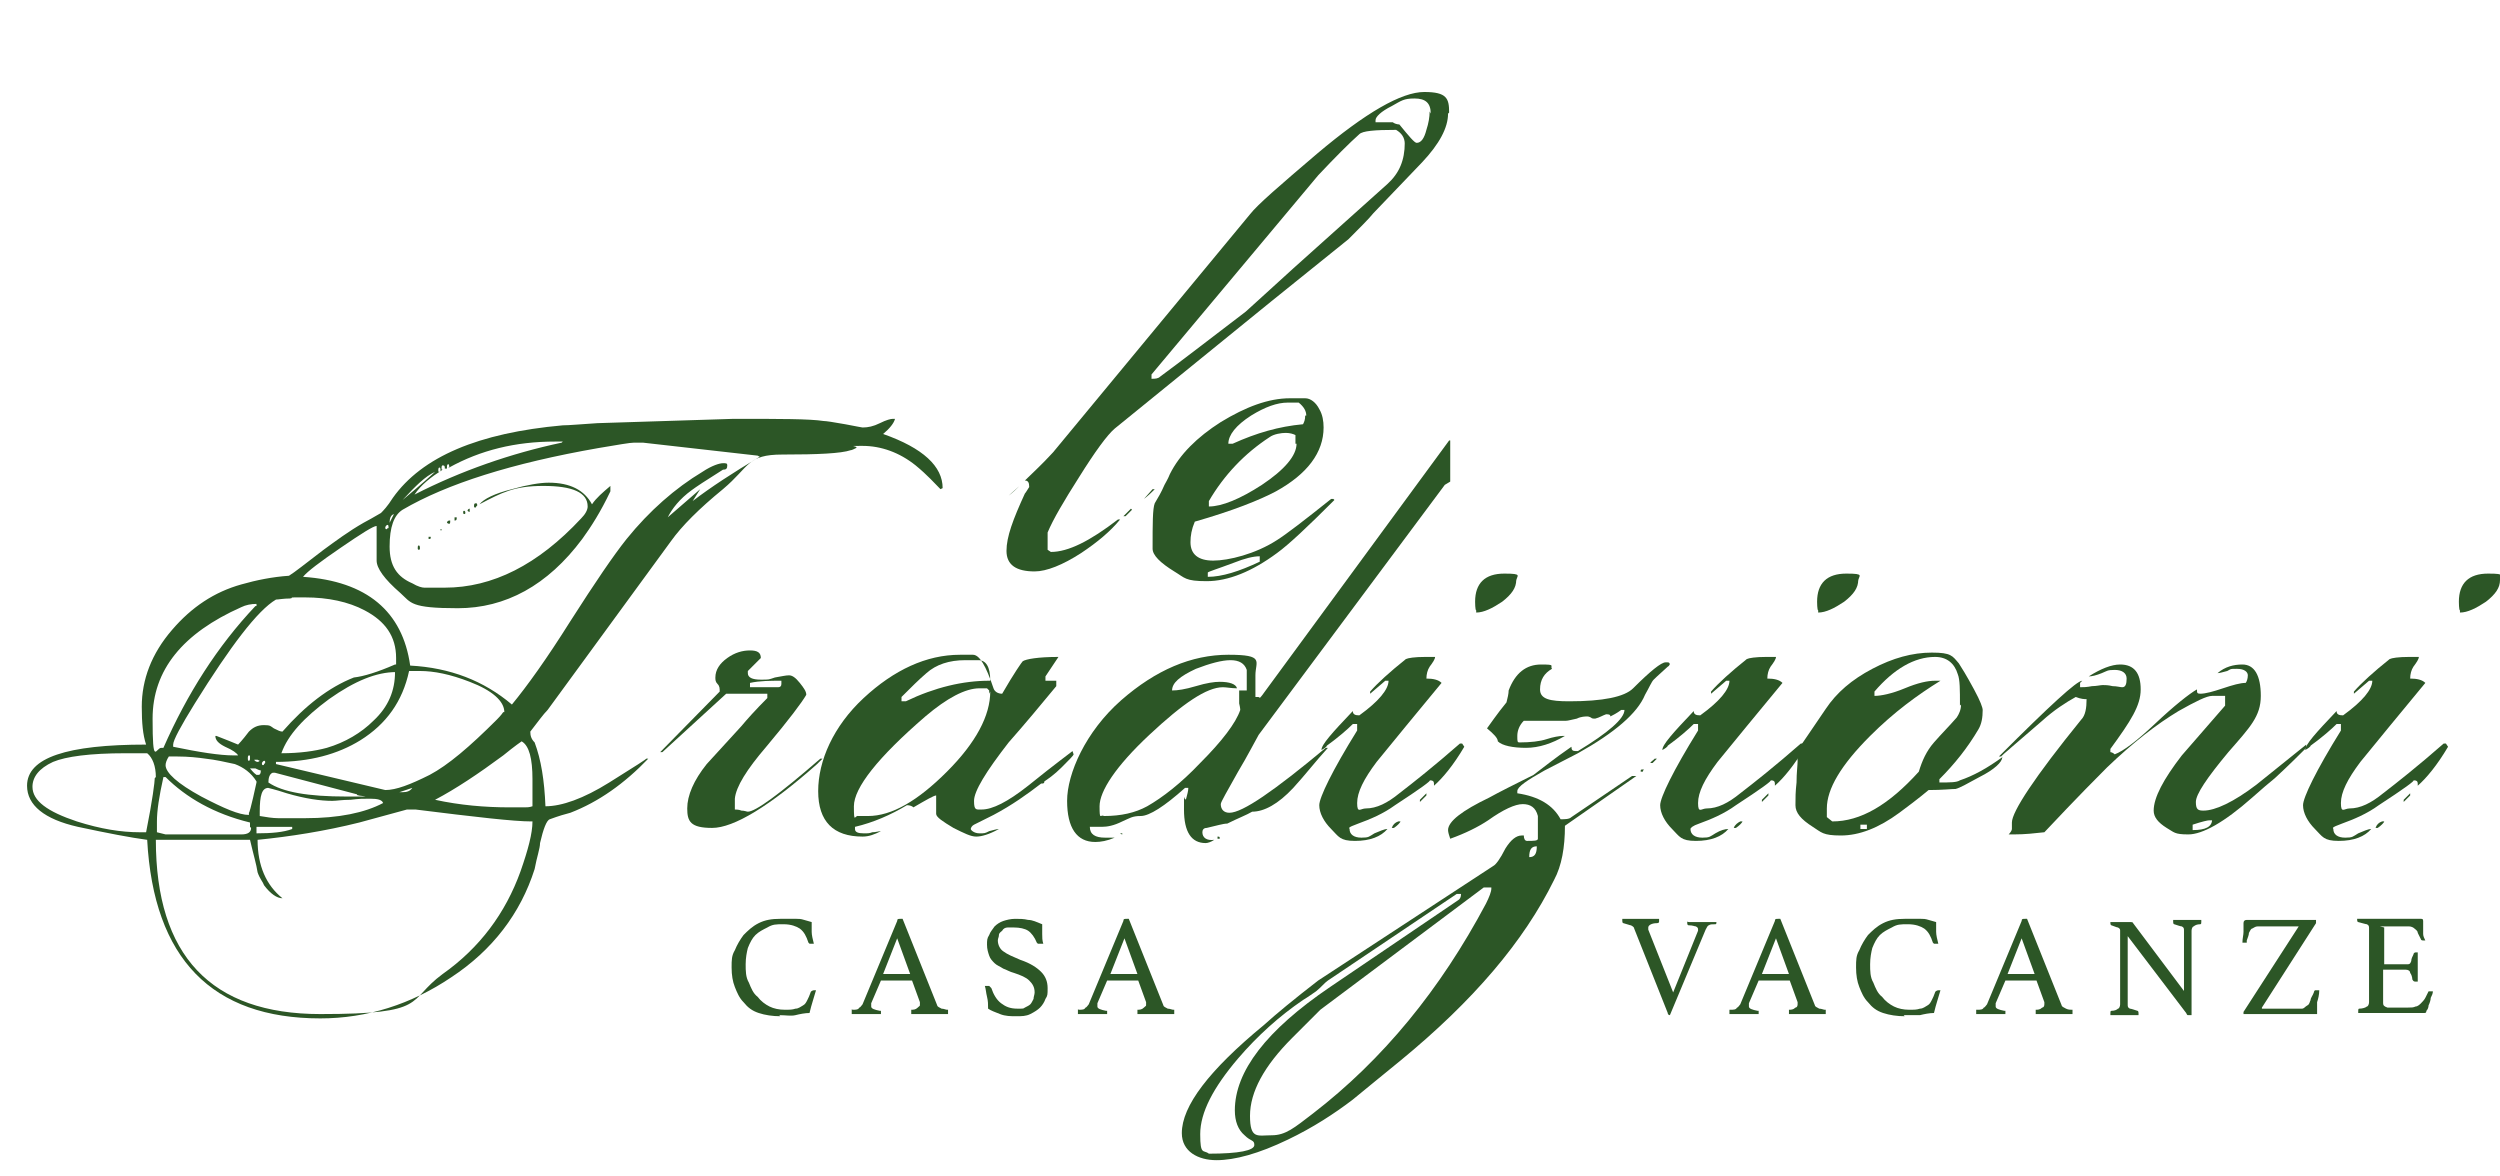 <svg xmlns="http://www.w3.org/2000/svg" viewBox="0 0 231 108.7"><defs><style>.cls-1 {
fill: #2c5626;
}
.cls-2 {
isolation: isolate;
}</style></defs><g><g id="Livello_2"><g id="Livello_1-2"><g><g class="cls-2"><g class="cls-2"><path class="cls-1" d="M72.1 93.9c-.7.0-1.4-.1-2-.3s-1-.5-1.4-1c-.4-.4-.6-.9-.8-1.4s-.3-1.1-.3-1.8.0-1.1.3-1.6c.2-.5.5-1 .8-1.4.4-.4.8-.8 1.4-1.1s1.2-.4 2-.4.6.0.8.0.5.0.7.0.4.0.7.1.4.1.7.2c0 .2.0.5.0.9.0.3.1.7.2 1.1.0.0-.1.0-.2.0s-.1.0-.2.0l-.1-.1c-.2-.6-.4-1-.8-1.3-.3-.2-.8-.4-1.5-.4s-1 0-1.5.3c-.4.2-.8.4-1.1.7s-.5.7-.7 1.2c-.1.4-.2.9-.2 1.5s0 1.2.3 1.7c.2.5.4 1 .8 1.3.3.4.7.7 1.1.9s.9.3 1.4.3.7.0 1-.1c.3.0.5-.2.7-.3s.3-.3.4-.5c.1-.2.2-.4.3-.7.0-.1.2-.2.3-.2h.1s0 0 .1.0c-.1.3-.2.7-.3 1s-.2.7-.3 1.1c-.4.0-.9.1-1.3.2s-.9.0-1.5.0z"/></g><g class="cls-2"><path class="cls-1" d="M84.4 90.6h-3l-.9 2.1c0 .1.0.2.0.3.0.2.3.3.8.4h.1s0 0 0 .1.0.1.0.2c-.2.0-.5.0-.8.0s-.5.0-.8.0-.4.0-.5.0c-.2.0-.4.0-.6.0.0.0.0-.1.0-.2s0-.1.0-.2.0.0.1.0c.3.0.5.0.6-.2.1.0.2-.2.3-.3l3.2-7.7c0-.2.1-.2.3-.2h.2l3.2 8c0 .1.2.2.4.3.2.0.4.1.5.1h.1s0 0 0 .2.0.1.0.2c-.3.0-.6.0-.8.0-.3.0-.5.0-.8.0s-.5.0-.9.0c-.3.0-.6.0-.9.0v-.2s0-.1.0-.2.0.0.0.0c.2.0.4.0.6-.2s.2-.1.2-.3.0-.1.0-.2l-.8-2.2zM84.1 90l-1.2-3.3-1.3 3.3h2.5z"/></g><g class="cls-2"><path class="cls-1" d="M96.4 87.2s-.2.0-.2.0c-.1.0-.2.0-.3.0l-.1-.1c-.2-.5-.5-.9-.8-1.1-.3-.2-.8-.3-1.3-.3s-.4.0-.6.0c-.2.0-.4.1-.5.3-.1.1-.3.2-.3.4s-.1.3-.1.5c0 .4.2.8.5 1 .4.3.9.5 1.6.8.9.3 1.5.7 1.9 1.1.4.4.6.9.6 1.5s0 .7-.2 1c-.1.3-.3.6-.5.8s-.5.4-.9.6-.8.2-1.3.2-1 0-1.5-.2-.8-.3-1.1-.5c0-.4.0-.7-.1-1.1s-.1-.7-.2-1c0 0 .1.0.2.0s.2.0.2.0.1.1.2.2c.2.6.5 1.1.9 1.4s.8.5 1.5.5.5.0.7-.1.4-.2.5-.3.2-.3.3-.5c0-.2.1-.4.1-.6.0-.5-.2-.8-.5-1.1s-.8-.5-1.4-.7c-.4-.1-.7-.3-1-.4-.3-.2-.6-.3-.8-.5s-.4-.4-.5-.7-.2-.6-.2-1 0-.6.2-.9c.1-.3.3-.5.5-.8.2-.2.5-.4.8-.5s.7-.2 1.1-.2.8.0 1.2.1c.4.0.8.2 1.3.4.0.3.0.6.0.9.0.3.0.6.1.9z"/></g><g class="cls-2"><path class="cls-1" d="M105.3 90.6h-3l-.9 2.1c0 .1.0.2.0.3.0.2.3.3.8.4h.1s0 0 0 .1.0.1.0.2c-.2.0-.5.0-.8.0s-.5.0-.8.0-.4.0-.5.0c-.2.0-.4.0-.6.0.0.0.0-.1.0-.2s0-.1.0-.2.0.0.1.0c.3.0.5.0.6-.2.1.0.2-.2.3-.3l3.2-7.7c0-.2.1-.2.3-.2h.2l3.2 8c0 .1.2.2.4.3.2.0.4.1.5.1h.1s0 0 0 .2.0.1.0.2c-.3.0-.6.0-.8.0-.3.0-.5.0-.8.0s-.5.0-.9.0c-.3.0-.6.0-.9.0v-.2s0-.1.0-.2.0.0.0.0c.2.0.4.0.6-.2s.2-.1.2-.3.0-.1.0-.2l-.8-2.2zM105.1 90l-1.2-3.3-1.3 3.3h2.5z"/></g></g><g><g class="cls-2"><g class="cls-2"><path class="cls-1" d="M86.9 45.2c-.5-.5-1.2-1.3-2.3-2.2-1.5-1.2-3.2-1.8-4.9-1.8s-.3.0-.6.2c-.2.1-.4.2-.5.2-.9.3-3 .4-6.3.4s-3 1.1-5.5 3.2C64.6 47 63 48.6 62 50L50.6 65.6c-.4.4-.9 1.1-1.6 2 0 .4.1.7.4 1 .6 1.6.9 3.5 1 5.9 1.5.0 3.5-.7 5.9-2.2s3.5-2.2 3.4-2.2h.2c-2.2 2.3-4.6 4-7.2 5-.4.1-1.1.3-1.9.6-.3.1-.6.9-.9 2.2.0.5-.3 1.3-.5 2.4-1.3 4.1-3.9 7.5-7.7 10-3.7 2.5-7.8 3.8-12.1 3.8-10 0-15.4-5.5-16-16.5-1.5-.2-3.6-.6-6.4-1.2-3.1-.7-4.7-2-4.7-3.8.0-2.6 3.7-3.8 11-3.8-.3-.9-.4-2-.4-3.5.0-2.5.9-4.9 2.8-7.1 1.8-2.1 3.9-3.5 6.4-4.2 1.4-.4 2.9-.7 4.4-.8.5-.3 1.5-1.1 3.2-2.4 1.1-.8 2.3-1.7 3.7-2.5.4-.2.9-.5 1.6-.9.2-.2.6-.6 1.1-1.4 2.7-3.8 7.9-6 15.7-6.7.6.0 1.6-.1 3.2-.2l12.6-.4c4.3.0 7 0 8.3.2.2.0.9.1 2 .3 1 .2 1.6.3 1.6.3.5.0 1-.1 1.6-.4s1-.4 1.2-.4h.2c-.1.4-.5.9-1.1 1.4 3.7 1.3 5.5 3 5.5 5zM14.4 71.8c0-1-.3-1.8-.8-2.2-.2.0-.5.0-1 0-.4.0-.8.0-1 0-3.3.0-5.5.3-6.7.8C3.6 71 3 71.8 3 72.7 3 74 4.4 75 7.1 75.9c2.2.7 4.1 1 5.8 1h.6c.6-3 .8-4.7.8-5zM23.7 56v-.2c-.5.0-1 .1-1.4.3-5.4 2.4-8.2 5.8-8.2 10.3s.3 2.7.8 2.7h.2c2.2-5 5-9.4 8.5-13.1zM49.1 75.9c-1.6.0-5.1-.4-10.7-1.1-.3.0-.6.0-.8.0-1.1.3-2.6.7-4.4 1.2-3.2.8-6.4 1.3-9.4 1.6.0 2.4.8 4.2 2.3 5.4-.5.0-1.1-.4-1.7-1.2-.1-.3-.4-.6-.6-1.2-.1-.7-.4-1.7-.7-3h-8.7c0 10.7 5.1 16.1 15.2 16.1s7.9-1.2 11.3-3.7c3.4-2.4 5.8-5.6 7.2-9.5.7-2 1.1-3.5 1.1-4.6zm-26 .5c0-.1.0-.2.0-.4-3.3-.8-5.9-2.3-7.8-4.2h-.2c-.4 1.8-.6 3.1-.6 4.1v1l.8.2h7c.6.0.9-.2.9-.6zM23.7 72.2c-.5-.8-1.2-1.3-2-1.6-.9-.2-1.8-.4-2.7-.5-.7-.1-1.6-.2-2.6-.2h-.8c-.2.3-.3.6-.3.8.0.7 1.1 1.7 3.3 2.9 2.1 1.1 3.5 1.7 4.4 1.7v-.2c.1.0.7-2.8.7-2.8zM36.6 61.4v-.6c0-2-1-3.4-2.9-4.4-1.5-.8-3.4-1.2-5.5-1.2s-.8.0-1.4.1c-.6.0-1.1.1-1.3.1-1.7 1-4.2 4.3-7.5 9.6-1.3 2.1-2 3.4-2 3.8v.2c2.4.5 4.3.8 5.6.8h.4c-.1-.2-.5-.5-1.2-.8-.6-.3-.9-.6-.9-1h.1c.8.3 1.5.6 2 .8.0.0.4-.4 1-1.2.4-.4.8-.6 1.4-.6s.6.1.9.3c.4.2.6.3.8.3h0c2.1-2.4 4.3-4.1 6.6-5 .9-.1 2.2-.5 3.8-1.2zM23.1 70h0c0-.2.0-.2-.1-.2h0s-.1.0-.1.2h0c0 .2.0.3.1.3h0s.1.0.1-.2zm1.1 1.2c-.2.0-.4-.1-.6-.2h-.5c.1.1.3.4.6.6h.2s0 0 0 0c.1.0.2-.1.2-.4zM23.8 70.2s-.1.0-.2.0h0-.1.0c0 .1.2.2.3.2.0.0.1.0.2-.1zM27 76.4c-.3.0-.7.0-1.4.0-.6.0-1.1.0-1.4.0h-.5v.6c1.4.0 2.5-.1 3.3-.4zm8.4-2.2c-.1-.3-.5-.4-1.2-.4s-1 0-1.8.1c-.8.0-1.3.1-1.7.1-1.1.0-2.5-.2-4.2-.7-1.2-.4-1.8-.5-1.7-.5-.6.0-.8.7-.8 2.2v.4c.6.1 1.2.2 1.7.2h2.5c3.1.0 5.5-.5 7.2-1.4zM24.5 70.5h0c0-.2.0-.2-.1-.2h0s-.1.0-.2.2h0c0 .1.0.2.1.2h0s.1.0.1-.1zM33 73.4l-7.6-2h-.2c-.3.1-.4.5-.4.9h0c1.3.9 3.7 1.3 7.2 1.3s.7.0 1-.2zM46.6 65.8c0-1-1.1-2-3.2-2.8-1.8-.7-3.3-1-4.6-1h-1c-.6 2.8-2.1 4.9-4.5 6.4-2.1 1.3-4.7 2-7.8 2v.2L35.6 73c1 0 2.3-.5 4.1-1.4 1.7-.9 3.7-2.6 6.2-5.1.1-.1.4-.4.6-.7zm-10-3.7c-1.8.0-3.8.8-6.2 2.5-2.3 1.7-3.8 3.3-4.4 5 1.7.0 3.1-.2 4.2-.5 1.7-.5 3.2-1.4 4.3-2.5 1.4-1.3 2-2.8 2-4.5zM70 42.1l-10.6-1.2c-.2.0-.5.0-.8.0-.4.0-1.5.2-3.3.5-8 1.4-14 3.3-18.1 5.7-.8.5-1.2 1.6-1.2 3.4s.7 2.8 2.1 3.4c.5.3.9.4 1.1.4h1.9c4.4.0 8.6-2.1 12.6-6.4.4-.4.6-.8.6-1.1.0-1.3-1.4-1.9-4.1-1.9s-3.8.6-5.9 1.7c.4-.5 1.4-1 3-1.4 1.4-.4 2.6-.6 3.4-.6 2 0 3.3.7 4 2 .4-.6 1-1.1 1.7-1.7v.2s0 .3.0.3c-.9 1.9-1.8 3.3-2.6 4.4-3.2 4.3-7.1 6.4-11.5 6.4s-4.3-.5-5.3-1.4c-1.5-1.3-2.2-2.3-2.2-3v-3.2c-.3.0-1.4.7-3.3 2-1.9 1.3-3.1 2.2-3.5 2.7 5.9.4 9.2 3.2 9.9 8.2 3.7.2 6.8 1.4 9.4 3.6 1.4-1.7 3.2-4.2 5.4-7.7 2.3-3.6 4-6.1 5.2-7.6 2.1-2.6 4.5-4.7 7-6.2.9-.6 1.6-.8 1.9-.8s.4.0.4.2c0 .3-.1.4-.4.4-1.6 1-2.5 1.6-2.9 1.9-1.1.8-1.8 1.7-2.2 2.5l3-2.6-.7 1.1c1.7-1.3 3.7-2.6 6.2-4.1zM35.9 48.8h0c0-.2.0-.3-.1-.3h0s-.1.0-.2.2h0c0 .1.0.2.1.2h0s.1.0.1-.1zm.5-1.3c-.3.1-.4.4-.4.8h0l.4-.8zm1.7 25.3-1.2.4h.3c.4.0.7-.1.9-.4zm2.1-29.2c-.9.4-1.8 1.3-3 2.6.7-.6 1.7-1.4 3-2.6zM52 40.8s-.2.0-.4.0c-.1.0-.3.0-.3.0-3.7.0-6.9.8-9.8 2.4h0c0-.3.0-.3-.1-.3h0s-.1.0-.1.2h0c0 .1.0.2.0.2h-.2c0 .1.0.0.0.0h0c0-.2.0-.3-.2-.3h0s-.1.0-.1.2h0c0 .2.0.2.1.2h0c-1.1.7-2 1.4-2.6 2.3 4.3-2.2 8.9-3.8 13.6-4.8zM38.8 50.7s0 .1-.1.1h0s-.1.0-.1-.1h0c0-.2.0-.3.1-.3h0s.1.0.1.2h0zm1-1.1h0c0 .2.0.2-.2.2h0v-.2h.1zM49.2 74.5V72c0-1.9-.3-3.1-1-3.5.0.0-.6.4-1.7 1.3-2.3 1.7-4.4 3.1-6.3 4.1 2.3.5 4.6.7 6.9.7h1.4c.2.0.4.0.7-.1zm-8.5-31h0c0-.2.0-.3-.1-.3h0s-.1.0-.1.2h0c0 .2.0.2.1.2h0s.1.0.1-.1zM40.8 48.9h0v.1h-.1v-.1h0v-.1h0 0v.1h0zM41.6 48.1h0c0 .2.0.3-.1.3.0.0-.1.0-.2-.1.0-.1.1-.2.2-.2s0 0 0 0zM41.5 43.1s0 .1-.1.1h0 .2zM42.2 47.8h0c0 .2.0.3-.2.3h0v-.3h.1zM43 47.4s0 .1-.1.1h0s-.1.0-.1-.1h0c0-.2.0-.2.1-.2h0s.1.0.1.2h0zM43.4 47h0c0 .2.0.3.0.3s-.1.0-.2-.1c0-.1.1-.2.2-.2s0 0 0 0zM44 46.8s0 .1-.1.1h0s-.1.0-.1-.1h0c0-.2.0-.3.2-.3h0s.1.0.1.2h0z"/><path class="cls-1" d="M76.1 70s-.3.3-.6.6c-4.4 3.9-7.7 5.9-9.7 5.9s-2.3-.6-2.3-1.8.6-2.6 1.8-4.1c1.1-1.2 2.1-2.3 3.2-3.5.5-.6 1.3-1.5 2.4-2.6v-.4h-3.8l-5.9 5.4H61l5.5-5.6h0c0-.3.0-.5-.2-.7s-.2-.4-.2-.6c0-.7.4-1.3 1.1-1.8.7-.5 1.4-.7 2.1-.7s1 .2 1 .7L69.1 62v.2c0 .4.4.6 1.2.6s.7.0 1.3-.2c.6-.1 1-.2 1.3-.2s.6.2 1 .7.6.8.6 1.1c-.4.7-1.6 2.3-3.7 4.8-1.8 2.1-2.8 3.7-2.9 4.8.0.4.0.7.0 1 .1.0.4.0.6.1.3.0.5.1.6.1.7.0 2.9-1.6 6.7-4.9h.2zM72.2 63.2v-.3c-1 0-2 0-2.9.2v.4h2.6c.2.0.3-.1.3-.3z"/><path class="cls-1" d="M99.2 69.7c0 .1-.4.5-1.1 1.2s-1.3 1.1-1.6 1.3h0c0 .2-.1.2-.3.2-1.3 1-2.7 2-4.4 2.9-.4.2-1 .5-1.8.9-.2.1-.3.3-.3.4s.3.4.8.4.5.0.9-.2c.4-.1.7-.2.9-.2-.9.5-1.6.7-2.1.7s-1.1-.3-2.1-.8c-1-.6-1.6-1-1.6-1.3v-1.7c-.2.0-.9.4-2.1 1.1-.1-.1-.3-.2-.6-.2-1.5.9-3.1 1.6-4.8 2v.2c0 .3.3.4.8.4s.5.0.8-.1c.3.0.6-.1.8-.1-.6.3-1.1.5-1.7.5-2.7.0-4.1-1.4-4.1-4.2s1.4-6 4.2-8.6c2.8-2.6 5.8-4 8.9-4h1.2c.6.0 1.2 1 1.9 3.1.1.3.4.5.8.5 1.1-1.9 1.8-2.9 1.9-3 .3-.2 1.4-.4 3.3-.4l-1.2 1.8v.4h1v.5c-1.4 1.7-2.9 3.5-4.4 5.2-2.1 2.7-3.2 4.5-3.2 5.4s.2.8.7.8c1 0 2.4-.7 4.3-2.2 2.6-2.1 4-3.1 4.1-3.2h0zM91.4 64.1v-.3l-.2-.2h-.7c-1.3.0-3 .9-5 2.6-4.4 3.8-6.6 6.6-6.6 8.3s.1.8.4.9c.1.0.3.0.5.0s.3.0.4.0c2.2.0 4.6-1.4 7.3-4.1 2.7-2.7 4-5.2 4-7.4zM91.5 62.9c0-1.3-.4-1.9-1.1-1.9h-1.2c-1.5.0-2.7.4-3.6 1.2-.7.6-1.4 1.3-2.3 2.2v.4h.4c2.7-1.3 5.3-1.9 7.7-1.9z"/><path class="cls-1" d="M133.5 44.8l-17.2 23.1c-.4.7-1 1.9-1.9 3.4-1 1.8-1.6 2.8-1.6 3 0 .5.3.8.8.8 1.2.0 4.1-2 8.9-6h.2c-1.1 1.2-2.1 2.5-3.2 3.7-1.4 1.5-2.7 2.2-3.8 2.2h0c-.5.3-1.3.6-2.3 1.1-.4.0-1 .2-1.9.4-.3.0-.4.2-.4.4.0.5.4.8 1.1.7-.3.2-.6.3-.8.3-1.3.0-2-1-2-3.1s0-.6.2-1c.1-.4.2-.7.2-1h-.3c-1.9 1.7-3.3 2.6-4.1 2.6s-1 .2-1.7.5c-.8.4-1.4.5-1.9.5s-.3.0-.5.0c-.3.0-.4.0-.6.0.0.7.5 1 1.4 1s.6.0.9.0c-.7.3-1.3.4-1.8.4-1.7.0-2.6-1.3-2.6-3.8s1.7-6.4 5-9.3c3.2-2.8 6.5-4.2 9.9-4.2s2.5.6 2.5 1.9.0.6.0 1 0 .8.0 1c.3.0.4.0.4.1.0.0.2-.2.4-.5l17.1-23.3h.1v3.8zm-18.3 19c0-1.1.0-1.7.0-1.9-.2-.6-.7-.9-1.5-.9s-1.9.3-3.2.8c-1.5.7-2.2 1.3-2.2 2 .5.0 1.2-.1 2.2-.4s1.7-.4 2.2-.4c.9.0 1.5.2 1.6.6-.5.0-1-.1-1.3-.1-1.5.0-3.7 1.5-6.8 4.4s-4.6 5.2-4.6 6.6.1.7.4.9c1.6.0 2.9-.3 4-.9 1.4-.8 3.1-2.1 4.9-4 2-2 3.3-3.7 3.7-4.9.0.0.0-.2-.1-.6v-1.2h.8zM103.7 77s0 .1.0.1-.1.0-.2-.1h0 .1zm9 .5h-.2s0-.1.0-.2c.1.0.2.0.2.1h0z"/><path class="cls-1" d="M135.3 69c-1 1.7-2 2.9-2.8 3.6v-.2c0-.2-.1-.3-.4-.3.2.0-.9.8-3.2 2.3-1.1.8-2.3 1.3-3.4 1.7s-.8.4-.8.5c0 .5.4.8 1.1.8s.7-.1 1.2-.4c.5-.2.9-.4 1.2-.4-.6.7-1.6 1.1-3 1.1s-1.5-.4-2.2-1.1-1.1-1.5-1.1-2.2 1.2-3.2 3.5-6.9v-.6h-.4c-.5.5-1.3 1.2-2.4 2 0 .1-.3.3-.5.4h0c0-.5 1-1.6 2.9-3.6.0.3.2.4.6.4 1.8-1.3 2.7-2.4 2.7-3.2h-.3l-1.4 1.2v-.2c.7-.8 1.8-1.8 3.3-3 .2-.1.8-.2 1.8-.2h.9c0 .2-.2.5-.5.9-.2.3-.3.7-.3 1.1.6.0 1.1.1 1.4.4l-3.3 4c-.9 1.1-1.8 2.2-2.7 3.3-1.2 1.6-1.8 2.8-1.8 3.8s.3.5.8.5c1 0 2-.5 3.1-1.4 1.3-1 3.2-2.5 5.6-4.6h.2zM129.4 75.9c0 .1-.3.4-.6.6h-.2c.1-.3.3-.5.6-.6h.1zm2.5-2.5c-.1.1-.4.4-.7.7v-.2l.6-.6h0v.2zM140.1 53.6c0 .7-.4 1.3-1.3 2-.9.6-1.7 1-2.4 1v-.2c-.1.0-.1-.8-.1-.8.0-1.7.9-2.6 2.7-2.6s1.1.2 1.1.7z"/><path class="cls-1" d="M154.3 61.2c0 .1.0.3-.2.4-.9.8-1.3 1.2-1.3 1.2-.2.2-.4.7-.8 1.4-.7 1.7-2.8 3.5-6.2 5.4-1 .5-2.1 1.1-3.1 1.6-1.6.9-2.5 1.5-2.5 1.9v.2c2 .3 3.3 1.1 4 2.4.4.0.8.0 1-.2l5.6-3.8h.4l-6.6 4.6c0 2-.3 3.7-1 5-2.8 5.7-7.5 11.2-14.2 16.7-1.7 1.4-3.2 2.6-4.4 3.6-1.7 1.3-3.7 2.6-6 3.7-2.7 1.3-4.9 1.9-6.6 1.9s-3.2-.8-3.2-2.5c0-2.5 2.5-5.8 7.6-10 1.1-1 2.8-2.4 5-4.1L138 80c.2-.1.6-.6 1.1-1.6.5-.8 1-1.2 1.5-1.2h.2c0 .3.1.5.3.5.6.0 1 0 1-.2.0-1.1.0-1.8.0-2.1-.2-.8-.7-1.1-1.4-1.1s-1.8.5-3.2 1.5c-.9.6-2.1 1.2-3.5 1.7-.1-.3-.2-.6-.2-.8.0-.8 1.3-1.8 3.8-3 .9-.5 2.3-1.2 4.1-2.1.8-.6 1.9-1.5 3.5-2.6.0.3.1.4.4.4h.2c2.8-1.7 4.3-3 4.3-3.8h-.1s-.2.0-.2.0c-.4.3-.8.5-1 .6.0-.2-.2-.2-.4-.2-.3.1-.6.3-1 .4-.2.0-.3.0-.4-.1.0.0-.2-.1-.3-.1-.2.0-.6.0-1 .2-.5.1-.8.2-1 .2h-3.9c-.4.4-.6.9-.6 1.4s0 .6.2.6c1 0 1.9-.1 2.5-.3s1.2-.3 1.5-.3h.2c-1.2.7-2.4 1.1-3.6 1.1s-2.2-.2-2.6-.6c0-.3-.4-.7-1-1.2.3-.4.9-1.3 1.8-2.4.1-.4.2-.8.2-1.1.6-1.6 1.6-2.4 3-2.4s.8.1 1 .4c-.7.4-1.1 1-1.1 1.9s.9 1.1 2.7 1.1c3.1.0 5.1-.4 5.9-1.2 1.6-1.6 2.6-2.4 3-2.4s.3.0.4.2zM135 82.6h-.4l-11.9 8c-.3.2-.6.6-1.1 1-.3.2-.7.5-1.2.8-2.2 1.5-4.2 3.3-6 5.4-2.3 2.7-3.5 5-3.5 7s.3 1.4.8 1.8c2.8.0 4.2-.3 4.2-.8s-.3-.3-.9-.9c-.6-.5-.9-1.3-.9-2.3.0-3.6 2.9-7.4 8.8-11.4l11.8-8c.2-.1.3-.3.3-.6zM137.8 82h-.7L122 93.3s-.9.9-2.6 2.6c-2.6 2.6-3.9 5-3.9 7.2s.7 1.8 2 1.8 2.1-.7 3.8-2c6.5-5 11.8-11.5 16-19.4.3-.6.5-1.1.5-1.4zM134.7 69.6l-.4.4v-.3c0-.1.0-.2.2-.2h.2zM142 78.2c-.5.0-.7.3-.7 1 .5.0.7-.3.7-1zM151.9 71.1s-.1.1-.1.2h-.2c0-.2.0-.2.2-.2h.2zM153.1 70.1l-.4.4h-.2c0-.1.2-.2.4-.4h0 0z"/><path class="cls-1" d="M166.8 69c-1 1.7-2 2.9-2.8 3.6v-.2c0-.2-.1-.3-.4-.3.2.0-.9.8-3.2 2.3-1.1.8-2.3 1.3-3.4 1.7-.6.2-.8.4-.8.5.0.5.4.8 1.1.8s.7-.1 1.2-.4.9-.4 1.2-.4c-.6.7-1.6 1.1-3 1.1s-1.5-.4-2.2-1.1-1.1-1.5-1.1-2.2 1.2-3.2 3.5-6.9v-.6h-.4c-.5.5-1.3 1.2-2.4 2 0 .1-.3.3-.5.4h0c0-.5 1-1.6 2.9-3.6.0.3.2.4.6.4 1.8-1.3 2.7-2.4 2.7-3.2h-.3l-1.4 1.2v-.2c.7-.8 1.8-1.8 3.3-3 .2-.1.8-.2 1.8-.2h.9c0 .2-.2.5-.5.9-.2.3-.3.7-.3 1.1.6.0 1.1.1 1.4.4l-3.3 4c-.9 1.1-1.8 2.2-2.7 3.3-1.2 1.6-1.8 2.8-1.8 3.8s.3.5.8.5c1 0 2-.5 3.1-1.4 1.3-1 3.2-2.5 5.6-4.6h.2zM161 75.9c0 .1-.3.4-.6.6h-.2c.1-.3.4-.5.6-.6h.1zm2.5-2.5c-.1.1-.4.4-.7.7v-.2l.6-.6h0v.2zM171.7 53.6c0 .7-.4 1.3-1.3 2-.9.6-1.7 1-2.4 1v-.2c-.1.0-.1-.8-.1-.8.0-1.7.9-2.6 2.7-2.6s1.1.2 1.1.7z"/><path class="cls-1" d="M185 70c0 .4-.7 1.1-2.1 1.8-1.1.6-1.8 1-2.2 1.1-.4.0-1.2.1-2.5.1.0.0-.8.7-2.7 2.1s-3.7 2.1-5.4 2.1-1.8-.3-2.6-.8c-1.1-.7-1.6-1.3-1.6-2s0-1.2.1-2.1c0-.9.1-1.6.1-2s-.1-.4-.4-.4c.7-1 1.7-2.5 3-4.4 1-1.5 2.4-2.7 4.3-3.7s3.7-1.5 5.5-1.5 1.9.3 2.5 1c.2.3.7 1.1 1.4 2.4.6 1.1.8 1.7.8 1.9.0.7-.1 1.3-.4 1.8-1 1.7-2.2 3.2-3.6 4.6v.3c1 0 1.6.0 1.9-.2 1.2-.4 2.5-1.1 4-2.2zM181.1 65.2c0-1.5.0-2.4-.2-2.9-.3-1-1-1.6-2.1-1.6-1.9.0-3.8 1.1-5.6 3.2v.4c.6.0 1.6-.2 2.8-.7s2.1-.7 2.8-.7.2.0.3.0h.2c-2.1 1.3-4.3 2.9-6.5 5.1-2.7 2.7-4 4.9-4 6.7v.4c0 .2.0.3.0.4l.5.4c2.6.0 5.2-1.5 8-4.6.3-1 .7-1.9 1.4-2.7.7-.8 1.4-1.5 2.1-2.3.2-.3.4-.7.4-1.2zM172.5 76.6v-.4h-.6v.4h.6z"/><path class="cls-1" d="M213.1 69.1c-.6.6-1.6 1.6-2.9 2.8-.5.4-1.2 1-2.1 1.8-2.6 2.3-4.6 3.4-5.9 3.4s-1.3-.2-2-.6c-.8-.5-1.2-1-1.2-1.6.0-1.2.9-2.9 2.6-5.1 1.3-1.5 2.6-3 4-4.6v-.9c-.1.0-.3.0-.6.0-.2.0-.4.0-.6.0-.5.0-1.5.5-3.1 1.4-2 1.2-4.2 2.9-6.6 5.2-.7.7-2.7 2.7-5.8 6-.9.1-1.8.2-2.8.2h-.5c.2-.2.3-.4.3-.5s0-.1.0-.3c0-.1.0-.2.0-.3.0-1 2.1-4.2 6.4-9.5.4-.4.5-1.1.5-1.9-.2.0-.5.0-1-.2-.9.5-2 1.2-3.1 2.2l-2.9 2.5c-.2.2-.5.4-.9.8h-.2c4.7-4.7 7.2-7 7.7-7l-.2.2v.4c.3.0.6.0 1.1-.1.4.0.8-.1 1-.1s.5.0.9.1c.4.0.7.1.9.1.3.0.4-.3.4-.8s-.4-.8-1.1-.8-.7.1-1.2.3c-.5.2-.9.3-1.2.3 1.1-.7 2.1-1.1 2.9-1.1 1.3.0 1.9.8 1.9 2.3s-.9 2.9-2.8 5.5v.3s.2.0.4.2c.8-.3 2-1.2 3.7-2.8 1.8-1.7 3.2-2.8 3.9-3.2.0.3.0.4.3.4.5.0 1.2-.2 2.1-.5s1.6-.5 2.1-.5c.1-.1.2-.4.2-.7s-.3-.6-1-.6-.5.0-.9.2c-.4.1-.7.2-.9.2.7-.6 1.5-.8 2.3-.8 1.1.0 1.7 1 1.7 2.9s-1 2.9-3 5.2c-2 2.4-3 3.9-3 4.6s.2.8.7.8c1.1.0 2.8-.8 4.9-2.4 1.5-1.2 3.1-2.5 4.6-3.7v.2zM204.4 75.8h-.3c-.1.0-.6.1-1.5.4v.5c1.2.0 1.8-.3 1.8-1z"/><path class="cls-1" d="M226.2 69c-1 1.7-2 2.9-2.8 3.6v-.2c0-.2-.1-.3-.4-.3.2.0-.9.8-3.2 2.3-1.1.8-2.3 1.3-3.4 1.7s-.8.4-.8.5c0 .5.4.8 1.1.8s.7-.1 1.2-.4c.5-.2.9-.4 1.2-.4-.6.7-1.6 1.1-3 1.1s-1.5-.4-2.2-1.1-1.1-1.5-1.1-2.2 1.2-3.2 3.5-6.9v-.6h-.4c-.5.5-1.3 1.2-2.4 2 0 .1-.3.3-.5.4h0c0-.5 1-1.6 2.9-3.6.0.3.2.4.6.4 1.8-1.3 2.7-2.4 2.7-3.2h-.3l-1.4 1.2v-.2c.7-.8 1.8-1.8 3.3-3 .2-.1.8-.2 1.8-.2h.9c0 .2-.2.5-.5.9-.2.3-.3.7-.3 1.1.6.0 1.1.1 1.4.4l-3.3 4c-.9 1.1-1.8 2.2-2.7 3.3-1.2 1.6-1.8 2.8-1.8 3.8s.3.5.8.5c1 0 2-.5 3.1-1.4 1.3-1 3.2-2.5 5.6-4.6h.2zM220.3 75.9c0 .1-.3.4-.6.6h-.2c.1-.3.3-.5.6-.6h.1zm2.5-2.5c-.1.1-.4.4-.7.7v-.2l.6-.6h0v.2zM231 53.6c0 .7-.4 1.3-1.3 2-.9.6-1.7 1-2.4 1v-.2c-.1.0-.1-.8-.1-.8.0-1.7.9-2.6 2.7-2.6s1.1.2 1.1.7z"/></g></g><g class="cls-2"><g class="cls-2"><path class="cls-1" d="M133.8 10.5c0 1.3-.8 2.8-2.4 4.5l-4.5 4.7c-.4.5-1.2 1.3-2.3 2.4l-7.2 5.8L103 39.6c-.7.6-1.8 2.1-3.3 4.5-1.4 2.2-2.4 3.9-2.9 5.1.0.0.0.1.0.2v.2c0 .1.0.3.0.6.0.3.0.4.0.6l.3.2c1.6.0 3.6-1 6.2-3h.2c-.9 1.1-2.1 2.1-3.6 3.1-1.7 1.1-3.2 1.7-4.3 1.7-1.7.0-2.6-.6-2.6-1.9s.6-2.9 1.7-5.3c.1-.1.2-.3.4-.6h0c0-.4-.1-.6-.4-.6.6-.6 1.5-1.4 2.6-2.6l18.2-22c.7-.9 2.8-2.7 6.2-5.6 4.5-3.8 7.8-5.7 9.9-5.7s2.3.6 2.3 1.9zM94.2 44.9c-.3.3-.6.6-1 .9l1-.9zm10.4 2.2-.6.6h-.2c.1-.1.4-.4.7-.7h0zm2-1.8c-.2.2-.5.5-.9.8h0l.8-.9h.2zm23.2-32c0-.6-.3-1-.8-1.3-2 0-3.1.1-3.4.4-.9.8-2.2 2.1-3.8 3.8l-15.4 18.4v.4c.3.0.6.0.8-.2 1.9-1.4 4.5-3.4 7.9-6 .9-.8 2.3-2.1 4.4-4l8.7-7.8c1.1-1 1.6-2.2 1.6-3.8zM132.2 10.5c0-1-.5-1.4-1.5-1.4s-1.2.2-2.1.7c-1 .5-1.5 1-1.5 1.3v.2c.2.0.5.0.8.0.4.0.6.0.8.0.1.1.4.2.6.2.9 1.1 1.4 1.7 1.6 1.7.4.0.7-.4.9-1.2.2-.6.3-1.2.3-1.7z"/><path class="cls-1" d="M123.3 46.2c-2.5 2.5-4.2 4.1-5.3 4.9-2.3 1.7-4.5 2.6-6.5 2.6s-2-.3-3-.9c-1.3-.8-2-1.5-2-2.1.0-2.3.0-3.7.2-4.2.3-.5.6-1 .9-1.7.1-.2.3-.5.5-1 .9-1.8 2.5-3.4 4.7-4.8 2.3-1.4 4.4-2.2 6.4-2.2h1.4c.5.0 1 .4 1.3 1 .3.5.4 1.1.4 1.7.0 2.3-1.5 4.3-4.4 5.9-1.5.8-4 1.8-7.5 2.8-.3.7-.4 1.3-.4 1.9.0 1.1.7 1.7 2.1 1.7s3.9-.6 5.9-1.9c.8-.5 2.5-1.8 5-3.8h.2zM119.7 41c0-.1.0-.2.0-.4s0-.3.0-.4c-.2-.1-.5-.2-.9-.2s-1.1.1-1.5.4c-2.3 1.5-4.2 3.5-5.6 5.9v.5c1.2.0 2.9-.7 4.9-2 2.1-1.4 3.2-2.7 3.2-3.8zm-3.3 10.8v-.4c-.6.0-1.4.2-2.4.6-1.6.6-2.3.8-2.4.9v.4c1.3.0 2.9-.5 4.8-1.4zm4.3-13.4c0-.4-.2-.8-.7-1.2h-1c-1 0-2.1.4-3.4 1.2-1.4.9-2.1 1.8-2.1 2.6h.4c2.2-1 4.3-1.6 6.5-1.8.1-.2.2-.4.2-.8z"/></g></g></g><g class="cls-2"><g class="cls-2"><path class="cls-1" d="M156.9 86.2s0-.2.0-.3.0-.2-.2-.3c-.1.0-.3-.1-.6-.1-.1.0-.2.0-.2-.2s0 0 0-.1.0.0.2.0c0 0 .2.0.4.0s.3.0.4.0c.2.0.3.0.5.0.3.0.6.0.8.0.2.0.4.0.4.0s0 0 0 0 0 0 0 0 0 0 0 0c0 .1.0.2-.1.2-.3.0-.5.0-.6.1-.1.0-.2.2-.3.4l-3.3 7.9s0 0 0 0-.2.0-.2-.2l-3.1-7.8c0-.1-.1-.2-.3-.3-.1.0-.3-.1-.7-.2.0.0-.1.0-.1-.2s0-.1.0-.2c.3.0.6.0.9.0s.6.0.8.0.5.0.8.0.6.0.9.0v.2c0 .1.0.2-.2.2-.5.0-.8.2-.8.4s0 .1.0.2l2.3 5.8 2.3-5.7z"/></g><g class="cls-2"><path class="cls-1" d="M165.5 90.6h-3l-.9 2.1c0 .1.0.2.0.3.0.2.3.3.8.4h.1s0 0 0 .1.0.1.0.2c-.2.0-.5.0-.8.0s-.5.0-.8.0-.4.0-.5.0c-.2.0-.4.0-.6.0.0.0.0-.1.0-.2s0-.1.0-.2h.1c.3.0.5.0.6-.2.1.0.2-.2.3-.3l3.2-7.7c0-.2.1-.2.3-.2s0 0 .2.0l3.2 8c0 .1.2.2.4.3.2.0.4.1.5.1h.1s0 0 0 .2.0.1.0.2c-.3.0-.6.0-.8.0-.3.0-.5.0-.8.0s-.5.0-.9.0c-.3.0-.6.0-.9.0v-.2s0-.1.0-.2.0.0.0.0c.2.0.4.0.6-.2.1.0.2-.1.2-.3s0-.1.0-.2l-.8-2.2zM165.3 90l-1.2-3.3-1.3 3.3h2.5z"/></g><g class="cls-2"><path class="cls-1" d="M176 93.9c-.7.0-1.4-.1-2-.3s-1-.5-1.4-1c-.4-.4-.6-.9-.8-1.4-.2-.5-.3-1.1-.3-1.8s0-1.1.3-1.6c.2-.5.5-1 .8-1.4.4-.4.8-.8 1.4-1.1s1.2-.4 2-.4.6.0.8.0c.2.0.5.0.7.0s.4.0.7.1.4.1.7.2c0 .2.0.5.0.9.0.3.1.7.2 1.1.0.0-.1.0-.2.0s-.1.0-.2.0l-.1-.1c-.2-.6-.4-1-.8-1.3-.3-.2-.8-.4-1.5-.4s-1 0-1.5.3c-.4.2-.8.4-1.1.7-.3.3-.5.7-.7 1.2-.1.4-.2.9-.2 1.5s0 1.2.3 1.7c.2.5.4 1 .8 1.3.3.4.7.7 1.1.9s.9.3 1.4.3.7.0 1-.1c.3.0.5-.2.7-.3s.3-.3.4-.5.2-.4.3-.7c0-.1.2-.2.3-.2s0 0 .1.0h.1c-.1.3-.2.7-.3 1s-.2.7-.3 1.1c-.4.0-.9.1-1.3.2-.5.0-1 0-1.5.0z"/><path class="cls-1" d="M188.3 90.6h-3l-.9 2.1c0 .1.0.2.0.3.0.2.3.3.8.4h.1s0 0 0 .1.0.1.0.2c-.2.0-.5.0-.8.0s-.5.0-.8.0-.4.0-.5.0c-.2.0-.4.0-.6.0.0.0.0-.1.0-.2s0-.1.0-.2h.1c.3.0.5.0.6-.2.1.0.2-.2.3-.3l3.2-7.7c0-.2.1-.2.3-.2s0 0 .2.0l3.2 8c0 .1.2.2.4.3s.4.1.5.1h.1s0 0 0 .2.0.1.0.2c-.3.0-.6.0-.8.0-.3.0-.5.0-.8.0s-.5.0-.9.0c-.3.0-.6.0-.9.0v-.2s0-.1.0-.2.0.0.0.0c.2.0.4.0.6-.2.1.0.2-.1.2-.3s0-.1.0-.2l-.8-2.2zM188 90l-1.2-3.3-1.3 3.3h2.5z"/><path class="cls-1" d="M201.8 91.6V86c0-.2.0-.3-.2-.4-.1.0-.4-.1-.7-.2.0.0-.1.0-.1-.2s0-.1.0-.2c.2.0.4.0.7.0.2.0.4.0.7.0s.4.0.6.0.4.0.6.0v.2c0 .1.0.2-.1.2-.3.0-.5.1-.6.2-.1.0-.2.2-.2.4v7.8s0 0-.1.0c0 0-.1.0-.2.0s-.1.0-.2-.2l-5.4-7.1v6.3c0 .2.0.3.2.4.1.0.4.1.7.2.0.0.1.0.1.2s0 .1.0.2c-.2.0-.4.0-.7.0-.2.0-.4.0-.6.0s-.4.0-.6.0-.5.0-.7.0v-.2c0-.1.0-.2.1-.2.3.0.5-.1.6-.2.1.0.2-.2.2-.4V86c0-.1.0-.2-.2-.3-.1.0-.3-.1-.6-.2.0.0-.1.0-.1-.2s0 0 0-.1c.2.0.3.0.5.0.1.0.3.0.5.0s.3.0.4.0c.3.0.4.0.5.0.0.0.2.0.2.1l4.8 6.4z"/><path class="cls-1" d="M209 93.2h3c.3.0.5.0.7.0s.3-.2.5-.3.2-.3.3-.5c0-.2.2-.4.3-.7.0.0.0-.1.1-.2h.1s.2.0.3.0c0 .4-.1.8-.2 1.1.0.4.0.6.0.9v.2s-.1.0-.2.0c-.2.0-.4.0-.6.0s-.5.0-.8.0h-5.2v-.2l5.1-7.9h-3c-.3.0-.6.0-.8.0-.2.0-.3.1-.5.2-.1.0-.2.2-.3.4.0.2-.1.4-.2.7.0.0.0.1.0.2.0.0-.1.0-.2.0s0 0-.1.0.0.0-.1.0c0-.4.1-.7.1-1s0-.6.0-.8.1-.3.3-.3.4.0.6.0.5.0.7.0h5.1c0 .1.0.2.0.3l-5 7.8z"/><path class="cls-1" d="M220.3 85.7v3.4h2.1c.2.0.3.0.4-.3.0-.2.1-.4.2-.6.0-.1.1-.2.2-.2h.1s0 0 .1.0c0 .2.0.4.0.7s0 .5.0.7.0.3.0.6c0 .2.0.5.0.7.0.0-.1.0-.2.0s-.2.0-.3-.2c0-.2-.1-.5-.2-.6.0-.2-.2-.3-.4-.3h-2.1v3.1c0 .2.1.3.4.4.2.0.6.0 1.2.0h.7c.3.0.5.0.7-.1.2.0.4-.2.5-.3s.3-.3.4-.5.2-.4.3-.6h.2.1s0 0 .1.0c0 .2-.1.4-.2.6.0.2-.1.5-.2.7.0.2-.1.4-.2.5.0.2-.1.2-.2.2s-.2.0-.3.0c-.1.0-.3.0-.4.0-.2.0-.3.0-.5.0s-.3.0-.4.0h-2.9c-.3.0-.5.0-.8.0s-.6.0-.8.0v-.2c0-.1.0-.2.1-.2.3.0.6-.1.7-.2.1.0.2-.2.2-.4v-6.8c0-.2.0-.3-.2-.4-.1.0-.4-.1-.8-.2.0.0-.1.0-.1-.2s0 0 0-.1c.4.0.7.0 1 0s.5.0.7.0h2.6c.4.0.7.0 1 0s.5.0.6.0.2.0.2.2.0.3.0.5.0.4.0.7c0 .2.1.4.2.6h-.2s-.2.0-.2-.1c-.1-.2-.2-.4-.3-.6.0-.2-.2-.3-.3-.4s-.3-.2-.5-.2-.4.0-.7.0h-2z"/></g></g></g></g></g></g></svg>